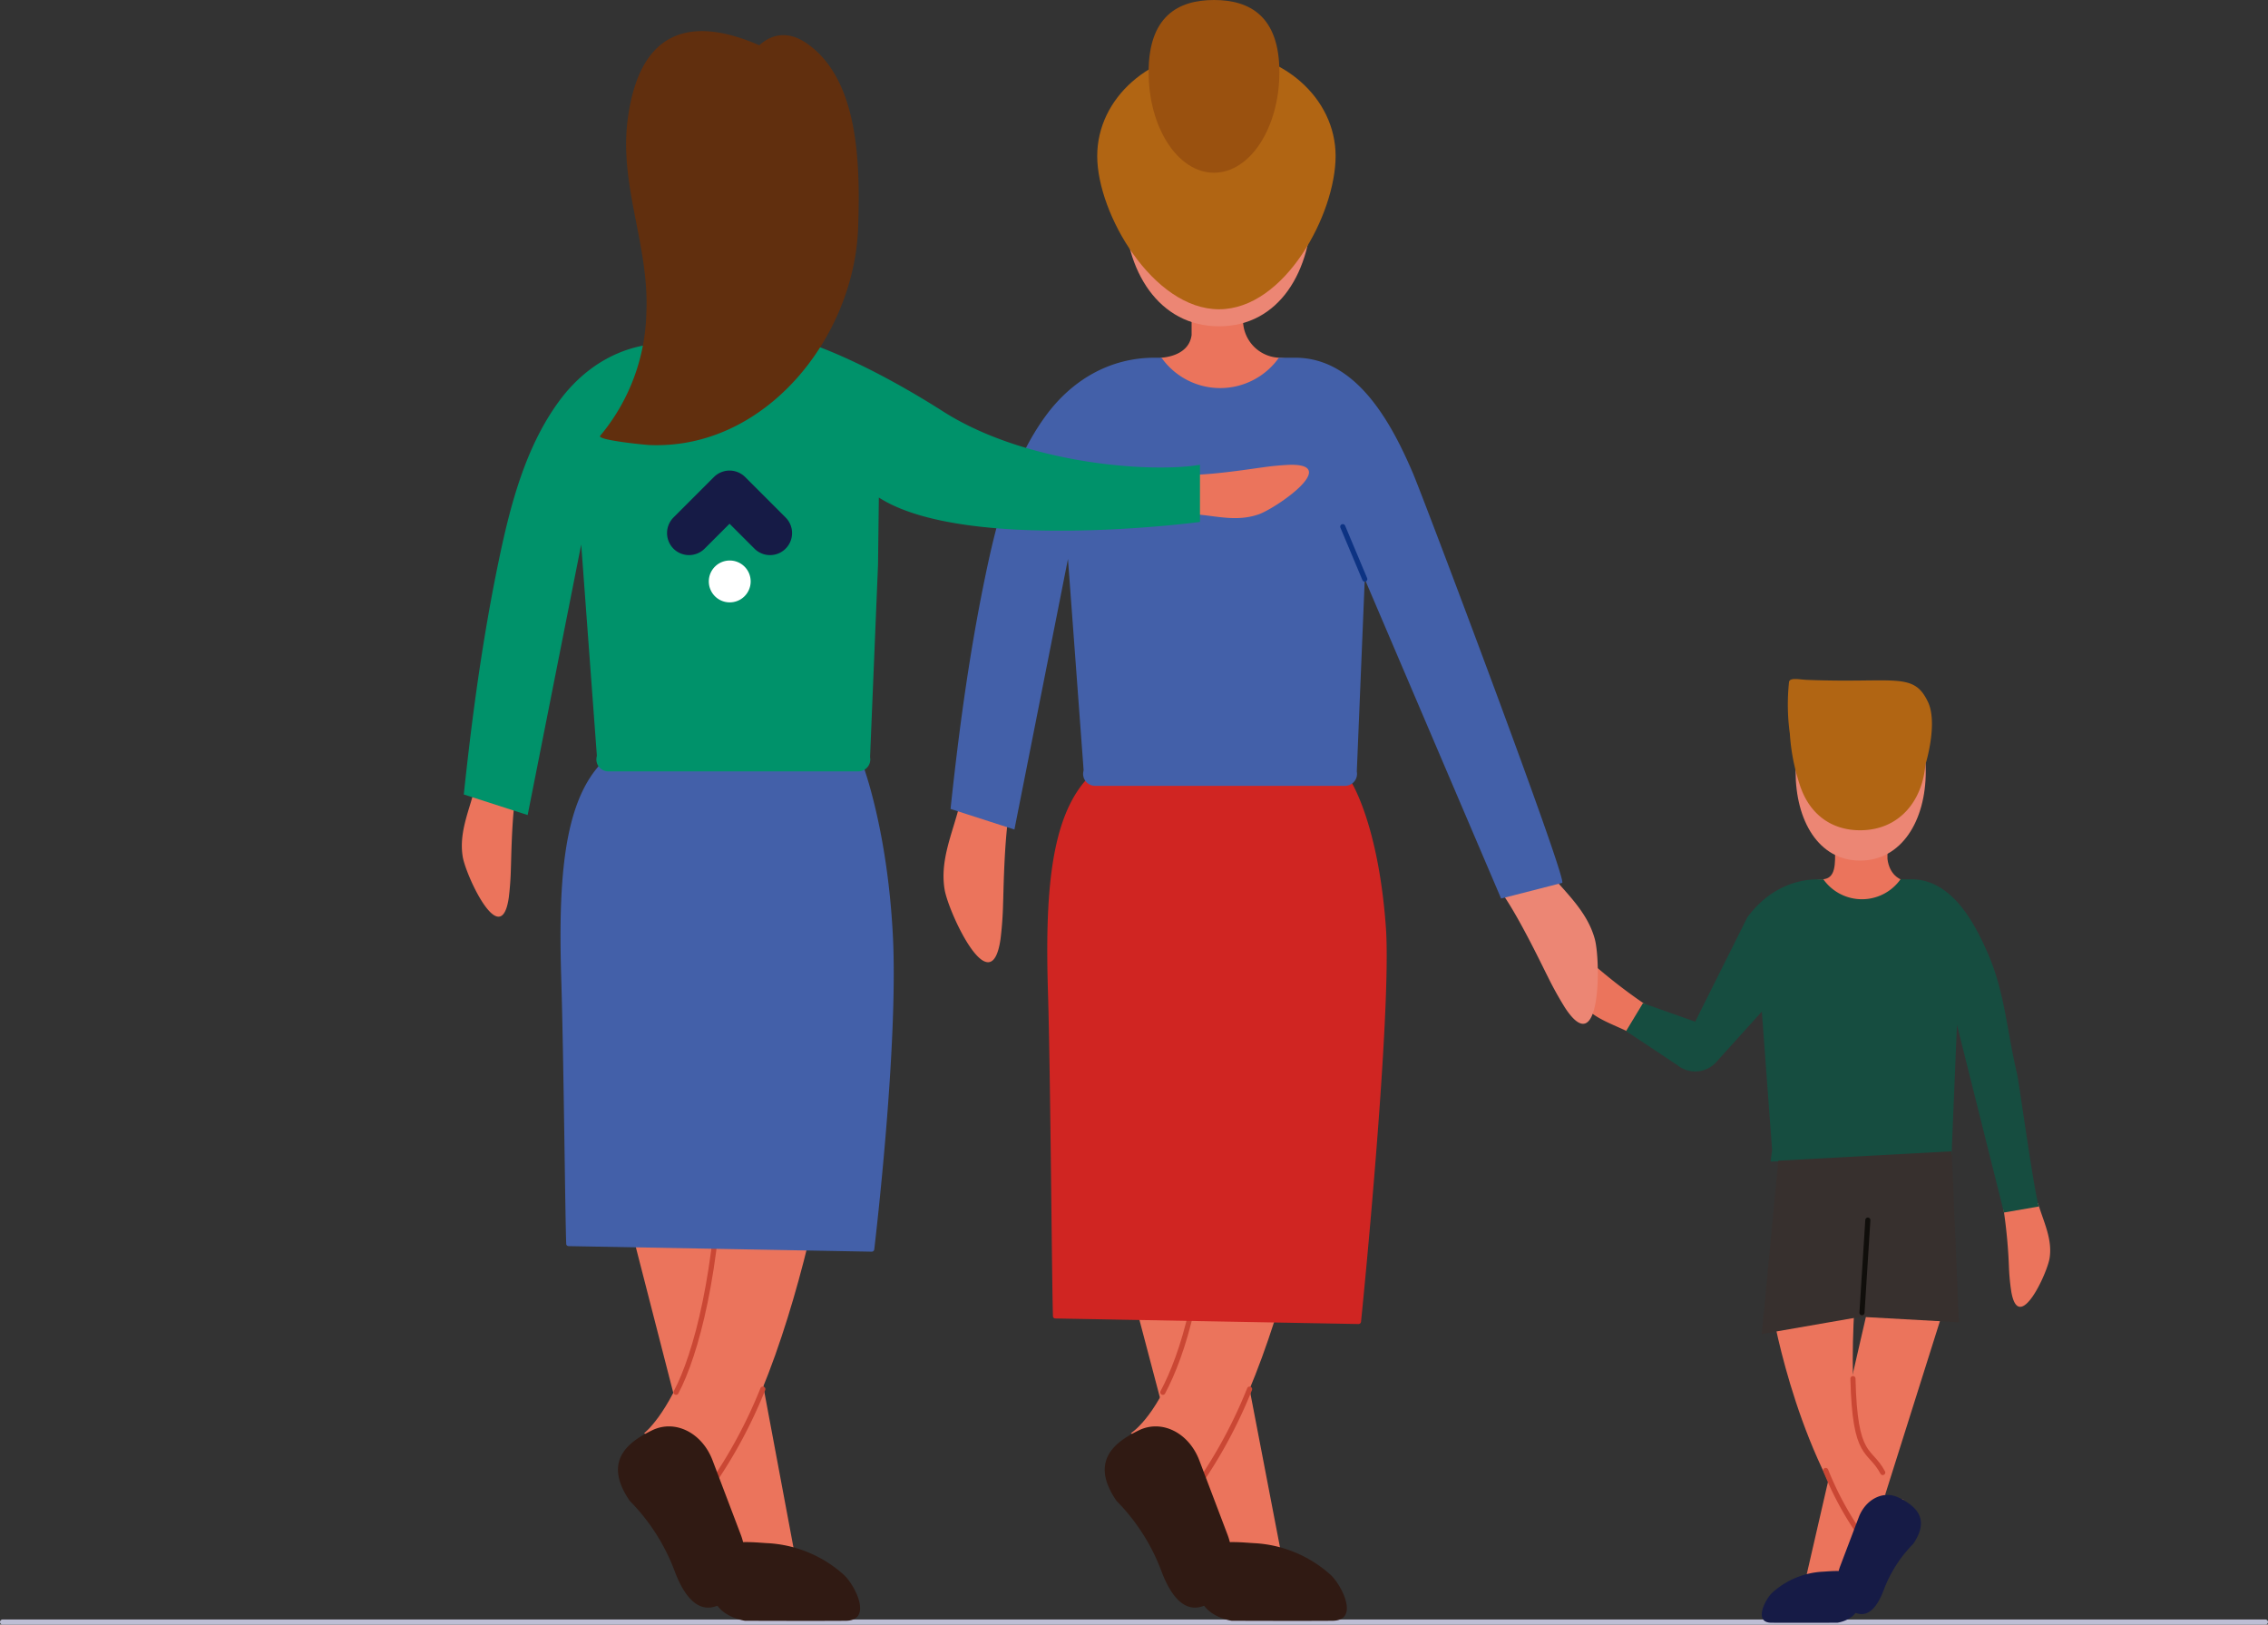 <svg id="Group_613" data-name="Group 613" xmlns="http://www.w3.org/2000/svg" xmlns:xlink="http://www.w3.org/1999/xlink" width="490.112" height="351.027" viewBox="0 0 490.112 351.027">
  <rect x="0" y="0" width="490.112" height="351.027" fill="#333333" stroke="none"/>
  <defs>
    <clipPath id="clip-path">
      <rect id="Rectangle_1174" data-name="Rectangle 1174" width="490.112" height="351.027" fill="none"/>
    </clipPath>
  </defs>
  <g id="Group_612" data-name="Group 612" clip-path="url(#clip-path)">
    <path id="Path_797" data-name="Path 797" d="M102.631,170.2c-1.21,4.917-3.512,9.7-2.63,14.951.683,4.067,8.256,20.445,9.943,8.816a63.374,63.374,0,0,0,.46-6.411c.067-1.277.159-10.74,1.065-16.187Z" fill="#eb745c"/>
    <path id="Path_798" data-name="Path 798" d="M410.7,189.987s-2.391-.88-2.82-4.383V179.4H396.561v4.049c0,3.073.24,6.36-2.679,6.54l-.116.006c-3.906.177-2.218,2.779-2.218,2.779s10.051,10.254,10.328,10.767,9.06-7.742,9.06-7.742Z" fill="#eb745c"/>
    <path id="Path_799" data-name="Path 799" d="M388.023,166.685c0,10.64,4.967,19.265,13.941,19.265s14.191-8.625,14.191-19.265-5.218-19.265-14.191-19.265-13.941,8.625-13.941,19.265" fill="#ec8674"/>
    <path id="Path_800" data-name="Path 800" d="M416.628,151.661c-3.141-6.6-7.06-3.983-26.281-4.768-1.468-.06-3.657-.592-3.747.527a46.149,46.149,0,0,0,.183,11.121,43.941,43.941,0,0,0,2.108,10.913c.037.119.075.237.113.355.107.328.17.512.17.512l.014-.008c1.951,5.367,6.32,9.082,12.775,9.082,8.455,0,13.572-6.356,14.136-14.477.019.01.037.023.056.032,0,0,2.662-8.692.473-13.289" fill="#b16513"/>
    <line id="Line_259" data-name="Line 259" x2="489.007" transform="translate(0.553 350.474)" fill="none" stroke="#bebed5" stroke-linecap="round" stroke-linejoin="round" stroke-width="1.106"/>
    <circle id="Ellipse_67" data-name="Ellipse 67" cx="2.638" cy="2.638" r="2.638" transform="translate(263.048 98.278)" fill="none" stroke="#007852" stroke-linecap="round" stroke-linejoin="round" stroke-width="1.106"/>
    <circle id="Ellipse_68" data-name="Ellipse 68" cx="2.638" cy="2.638" r="2.638" transform="translate(263.048 110.629)" fill="none" stroke="#007852" stroke-linecap="round" stroke-linejoin="round" stroke-width="1.106"/>
    <circle id="Ellipse_69" data-name="Ellipse 69" cx="2.638" cy="2.638" r="2.638" transform="translate(263.048 122.168)" fill="none" stroke="#007852" stroke-linecap="round" stroke-linejoin="round" stroke-width="1.106"/>
    <circle id="Ellipse_70" data-name="Ellipse 70" cx="2.638" cy="2.638" r="2.638" transform="translate(263.048 135.15)" fill="none" stroke="#007852" stroke-linecap="round" stroke-linejoin="round" stroke-width="1.106"/>
    <path id="Path_801" data-name="Path 801" d="M207.327,174.058c-1.47,5.973-4.265,11.787-3.195,18.16.83,4.941,10.028,24.834,12.077,10.709a76.591,76.591,0,0,0,.56-7.788c.081-1.551.194-13.045,1.295-19.662Z" fill="#eb745c"/>
    <path id="Path_802" data-name="Path 802" d="M352.064,223.057c-3.514-1.793-7.507-2.877-10.15-6.07-2.049-2.475-7.84-15.284-.128-10.351a48.856,48.856,0,0,1,4.013,3,116.981,116.981,0,0,0,10.081,7.621Z" fill="#eb745c"/>
    <path id="Path_803" data-name="Path 803" d="M334.118,187.753c3.839,4.806,8.815,8.912,10.516,15.146,1.319,4.833,1.312,26.75-6.472,14.786a76.336,76.336,0,0,1-3.774-6.835c-.725-1.374-5.647-11.761-9.422-17.306Z" fill="#ec8674"/>
    <path id="Path_804" data-name="Path 804" d="M230.764,226.587l30.664,116.2,16.787-.069-22.33-116.129Z" fill="#eb745c"/>
    <path id="Path_805" data-name="Path 805" d="M287.97,226.587s-7.052,63.774-29.13,94.353l-14.453-11.269s20.44-12.35,16.172-83.084" fill="#eb745c"/>
    <path id="Path_806" data-name="Path 806" d="M251.287,300.837c4.316-8.135,9.174-23.146,9.792-49.907" fill="none" stroke="#ca4734" stroke-linecap="round" stroke-linejoin="round" stroke-width="1.106"/>
    <path id="Path_807" data-name="Path 807" d="M270.032,300.149A104.166,104.166,0,0,1,258.84,320.94" fill="none" stroke="#ca4734" stroke-linecap="round" stroke-linejoin="round" stroke-width="1.106"/>
    <path id="Path_808" data-name="Path 808" d="M291.609,168.3s6.171,8.859,7.87,31.919c1.35,18.316-5.11,83.167-5.364,85.355a.548.548,0,0,1-.561.509l-65.507-1.2a.5.5,0,0,1-.5-.439c-.239-6.081-.535-52.368-1.08-70.033-.658-21.312.553-37.642,8.538-46.247Z" fill="#d02522"/>
    <path id="Path_809" data-name="Path 809" d="M263,333.915c.884-1.222,6.834-.508,8.163-.476a26.789,26.789,0,0,1,16.366,6.828c2.416,2.211,6.32,9.87.439,9.933-5.124.055-21.791,0-21.791,0s-13.651-1.8-3.177-16.285" fill="#301a13"/>
    <path id="Path_810" data-name="Path 810" d="M260.447,346.844h0c-4.664,2.109-7.666-2.6-9.422-7.254a43.182,43.182,0,0,0-9.751-15.3c-6.012-8.749-.118-12.819,4.824-15.235s10.794.489,13.072,6.487l6.1,16.067c2.277,6,.118,12.819-4.824,15.235" fill="#301a13"/>
    <path id="Path_811" data-name="Path 811" d="M250.819,77.292s6.068-.1,6.687-4.913V63.853h11.112v5.56a8.13,8.13,0,0,0,7.762,7.879h0c5.636.243,2.08,4.924,2.08,4.924S263.957,96.3,263.557,97,250.484,86.37,250.484,86.37Z" fill="#eb745c"/>
    <path id="Path_812" data-name="Path 812" d="M209.371,144.081c1.014-6.449,2.163-12.879,3.489-19.289,2.491-12.056,5.732-24.864,13.125-34.952,5.647-7.706,13.829-12.548,23.517-12.548H251a15.543,15.543,0,0,0,25.37,0H279.9c13.349,0,20.871,14.322,25.415,24.91,2.3,5.364,33.589,88.223,32.265,88.563l-13.194,3.38-29.463-69.02-1.719,41.585a2.589,2.589,0,0,1-2.473,3.086H236.566a2.581,2.581,0,0,1-2.446-3.133,2.452,2.452,0,0,1,.047-.265l-3.38-45.622-11.573,58.459-13.8-4.448c1.088-10.281,2.354-20.517,3.956-30.706" fill="#4360a9"/>
    <path id="Path_813" data-name="Path 813" d="M283.547,44.05c0,14.609-7.168,26.452-20.116,26.452S242.952,58.659,242.952,44.05,250.482,17.6,263.431,17.6s20.116,11.843,20.116,26.452" fill="#ec8674"/>
    <path id="Path_814" data-name="Path 814" d="M237.107,33.71c0,12.54,12.1,33.115,26.324,33.115S288.623,46.25,288.623,33.71s-11.532-22.7-25.758-22.7-25.758,10.165-25.758,22.7" fill="#b16513"/>
    <line id="Line_260" data-name="Line 260" x2="4.757" y2="11.327" transform="translate(290.169 113.799)" fill="none" stroke="#0d3383" stroke-linecap="round" stroke-linejoin="round" stroke-width="1.106"/>
    <path id="Path_815" data-name="Path 815" d="M248.215,15.583c0,12.006,6.326,21.738,14.129,21.738s14.128-9.732,14.128-21.738S270.147,0,262.344,0s-14.129,3.576-14.129,15.582" fill="#9a510f"/>
    <circle id="Ellipse_71" data-name="Ellipse 71" cx="2.638" cy="2.638" r="2.638" transform="translate(157.862 95.151)" fill="none" stroke="#007852" stroke-linecap="round" stroke-linejoin="round" stroke-width="1.106"/>
    <circle id="Ellipse_72" data-name="Ellipse 72" cx="2.638" cy="2.638" r="2.638" transform="translate(157.862 107.503)" fill="none" stroke="#007852" stroke-linecap="round" stroke-linejoin="round" stroke-width="1.106"/>
    <circle id="Ellipse_73" data-name="Ellipse 73" cx="2.638" cy="2.638" r="2.638" transform="translate(157.862 119.042)" fill="none" stroke="#007852" stroke-linecap="round" stroke-linejoin="round" stroke-width="1.106"/>
    <circle id="Ellipse_74" data-name="Ellipse 74" cx="2.638" cy="2.638" r="2.638" transform="translate(157.862 132.024)" fill="none" stroke="#007852" stroke-linecap="round" stroke-linejoin="round" stroke-width="1.106"/>
    <path id="Path_816" data-name="Path 816" d="M125.578,223.461l30.664,119.324,16.787-.069L150.7,223.461Z" fill="#eb745c"/>
    <path id="Path_817" data-name="Path 817" d="M182.784,223.461s-7.052,66.9-29.13,97.48L139.2,309.671s20.44-15.476,16.172-86.21" fill="#eb745c"/>
    <path id="Path_818" data-name="Path 818" d="M146.1,300.837c4.316-8.135,9.174-26.273,9.792-53.033" fill="none" stroke="#ca4734" stroke-linecap="round" stroke-linejoin="round" stroke-width="1.106"/>
    <path id="Path_819" data-name="Path 819" d="M164.846,300.149a104.164,104.164,0,0,1-11.192,20.791" fill="none" stroke="#ca4734" stroke-linecap="round" stroke-linejoin="round" stroke-width="1.106"/>
    <path id="Path_820" data-name="Path 820" d="M186.423,165.174s5.313,13.753,6.52,36.844c1.231,23.525-3.76,65.738-4.014,67.925a.547.547,0,0,1-.561.509l-65.507-1.2a.5.5,0,0,1-.5-.44c-.239-6.081-.535-39.863-1.08-57.528-.658-21.312.553-37.641,8.538-46.247Z" fill="#4360a9"/>
    <path id="Path_821" data-name="Path 821" d="M157.816,333.915c.884-1.222,6.834-.508,8.163-.476a26.789,26.789,0,0,1,16.366,6.828c2.416,2.211,6.32,9.87.439,9.933-5.124.055-21.791,0-21.791,0s-13.651-1.8-3.177-16.285" fill="#301a13"/>
    <path id="Path_822" data-name="Path 822" d="M155.261,346.844h0c-4.664,2.109-7.666-2.6-9.422-7.254a43.182,43.182,0,0,0-9.751-15.3c-6.012-8.749-.118-12.819,4.824-15.235s10.794.489,13.072,6.487l6.1,16.067c2.277,6,.118,12.819-4.824,15.235" fill="#301a13"/>
    <path id="Path_823" data-name="Path 823" d="M401.939,205.516a1.734,1.734,0,1,0,1.734-1.734A1.734,1.734,0,0,0,401.939,205.516Z" fill="none" stroke="#007852" stroke-linecap="round" stroke-linejoin="round" stroke-width="1.106"/>
    <path id="Path_824" data-name="Path 824" d="M401.939,213.635a1.734,1.734,0,1,0,1.734-1.734A1.734,1.734,0,0,0,401.939,213.635Z" fill="none" stroke="#007852" stroke-linecap="round" stroke-linejoin="round" stroke-width="1.106"/>
    <path id="Path_825" data-name="Path 825" d="M401.939,221.22a1.734,1.734,0,1,0,1.734-1.734A1.734,1.734,0,0,0,401.939,221.22Z" fill="none" stroke="#007852" stroke-linecap="round" stroke-linejoin="round" stroke-width="1.106"/>
    <path id="Path_826" data-name="Path 826" d="M401.939,229.754a1.734,1.734,0,1,0,1.734-1.734A1.734,1.734,0,0,0,401.939,229.754Z" fill="none" stroke="#007852" stroke-linecap="round" stroke-linejoin="round" stroke-width="1.106"/>
    <path id="Path_827" data-name="Path 827" d="M440.417,259.968c1.115,3.893,3.151,7.652,2.5,11.867-.5,3.267-6.629,16.556-8.269,7.317a47.23,47.23,0,0,1-.506-5.108,112.573,112.573,0,0,0-1.2-12.9Z" fill="#eb745c"/>
    <path id="Path_828" data-name="Path 828" d="M420.348,281.872l-20.156,63.876-11.035-.045,14.678-63.831Z" fill="#eb745c"/>
    <path id="Path_829" data-name="Path 829" d="M382.745,281.872s4.635,29.416,19.148,49.517l9.5-7.408s-13.435,4.387-10.63-42.109" fill="#eb745c"/>
    <path id="Path_830" data-name="Path 830" d="M406.858,318.174c-2.837-5.347-6.03-2.71-6.437-20.3" fill="none" stroke="#ca4734" stroke-linecap="round" stroke-linejoin="round" stroke-width="1.106"/>
    <path id="Path_831" data-name="Path 831" d="M394.536,317.722a68.486,68.486,0,0,0,7.357,13.667" fill="none" stroke="#ca4734" stroke-linecap="round" stroke-linejoin="round" stroke-width="1.106"/>
    <path id="Path_832" data-name="Path 832" d="M399.157,339.917c-.581-.8-4.492-.334-5.366-.313a17.612,17.612,0,0,0-10.758,4.488c-1.588,1.454-4.154,6.488-.288,6.53,3.368.036,14.324,0,14.324,0s8.973-1.182,2.088-10.705" fill="#161b46"/>
    <path id="Path_833" data-name="Path 833" d="M400.836,348.416h0c3.066,1.386,5.039-1.708,6.194-4.768a28.379,28.379,0,0,1,6.409-10.058c3.952-5.751.077-8.426-3.171-10.014s-7.1.321-8.592,4.264L397.665,338.4c-1.5,3.943-.077,8.426,3.171,10.014" fill="#161b46"/>
    <path id="Path_834" data-name="Path 834" d="M380.733,218.571l2.222,29.989a.558.558,0,0,0-.017.079c-.174,1.184-.328,2.34-.328,2.34l6.367-.186h31.161a1.7,1.7,0,0,0,1.625-2.029l1.131-27.334,10.161,40.561,7.63-1.323c-.658.169-4.376-26.842-4.782-28.557-2.212-9.33-2.671-17.574-6.179-25.749-2.986-6.96-7.931-16.375-16.7-16.375H410.7a10.217,10.217,0,0,1-16.677,0h-.987c-6.368,0-11.747,3.183-15.459,8.249l-11.249,22.523-11.291-4-3.639,6.022,11.085,7.374a6.124,6.124,0,0,0,8.39-.664Z" fill="#164d40"/>
    <path id="Path_835" data-name="Path 835" d="M278.661,100.433a59.46,59.46,0,0,0-6.069.59c-1.716.2-18.958,2.994-19.156.646,0,.04.774,9.157.774,9.157l3.922.286c4.792.349,9.1,1.682,13.867.023,3.7-1.286,17.806-10.976,6.662-10.7" fill="#eb745c"/>
    <path id="Path_836" data-name="Path 836" d="M145.633,74.165s6.068-.1,6.687-4.913V60.726h11.112v5.56a8.129,8.129,0,0,0,7.762,7.879h0c5.636.243,2.08,4.925,2.08,4.925s-14.5,14.079-14.9,14.784S145.3,83.243,145.3,83.243Z" fill="#eb745c"/>
    <path id="Path_837" data-name="Path 837" d="M178.361,40.924c0,14.609-7.168,26.452-20.116,26.452s-20.479-11.843-20.479-26.452,7.53-26.452,20.479-26.452,20.116,11.843,20.116,26.452" fill="#ec8674"/>
    <path id="Path_838" data-name="Path 838" d="M174.718,74.165s11.177,3.343,29.146,14.776,45.051,13.27,55.445,11.486v12.352s-50.667,6.752-69.393-5.277l-.175,14.5-1.72,41.584a2.588,2.588,0,0,1-2.473,3.086H131.381a2.58,2.58,0,0,1-2.446-3.133,2.5,2.5,0,0,1,.047-.265L125.6,117.65l-11.574,58.458-13.8-4.448c1.088-10.28,2.353-20.517,3.956-30.706,1.014-6.448,2.163-12.878,3.488-19.289,2.492-12.056,5.732-24.863,13.125-34.951,5.648-7.706,13.83-12.549,23.518-12.549h1.5a15.543,15.543,0,0,0,25.37,0Z" fill="#00926a"/>
    <path id="Path_839" data-name="Path 839" d="M174.493,9.473c-4.559-3.23-8.183-1.733-10.4.311C151.764,4.4,138.512,4.131,135.654,25.721c-1.909,14.424,4.673,27.317,4.025,41.8a42.928,42.928,0,0,1-9.987,26.649c-.734.923,9.677,1.944,10.523,1.982,25.193,1.144,44.449-23.282,45.233-47.087.452-13.732.148-31.722-10.955-39.588" fill="#612f0e"/>
    <path id="Path_840" data-name="Path 840" d="M157.784,121.111a4.518,4.518,0,0,1,4.434,4.592,4.523,4.523,0,1,1-4.434-4.592" fill="#fff"/>
    <path id="Path_841" data-name="Path 841" d="M145.533,118.552h0a4.775,4.775,0,0,0,6.732,0l5.389-5.389,5.385,5.386a4.76,4.76,0,1,0,6.732-6.732l-8.752-8.751a4.774,4.774,0,0,0-6.731,0h0l0,0-8.751,8.751a4.775,4.775,0,0,0,0,6.732" fill="#161b46"/>
    <path id="Path_842" data-name="Path 842" d="M384.288,250.793l-3.571,37.444,21.373-3.716,21.229,1.183-1.556-36.94Z" fill="#37302e"/>
    <line id="Line_261" data-name="Line 261" x1="1.267" y2="20.012" transform="translate(402.372 263.63)" fill="#221f1e"/>
    <line id="Line_262" data-name="Line 262" x1="1.267" y2="20.012" transform="translate(402.372 263.63)" fill="none" stroke="#100e0b" stroke-linecap="round" stroke-linejoin="round" stroke-width="1.106"/>
  </g>
</svg>
